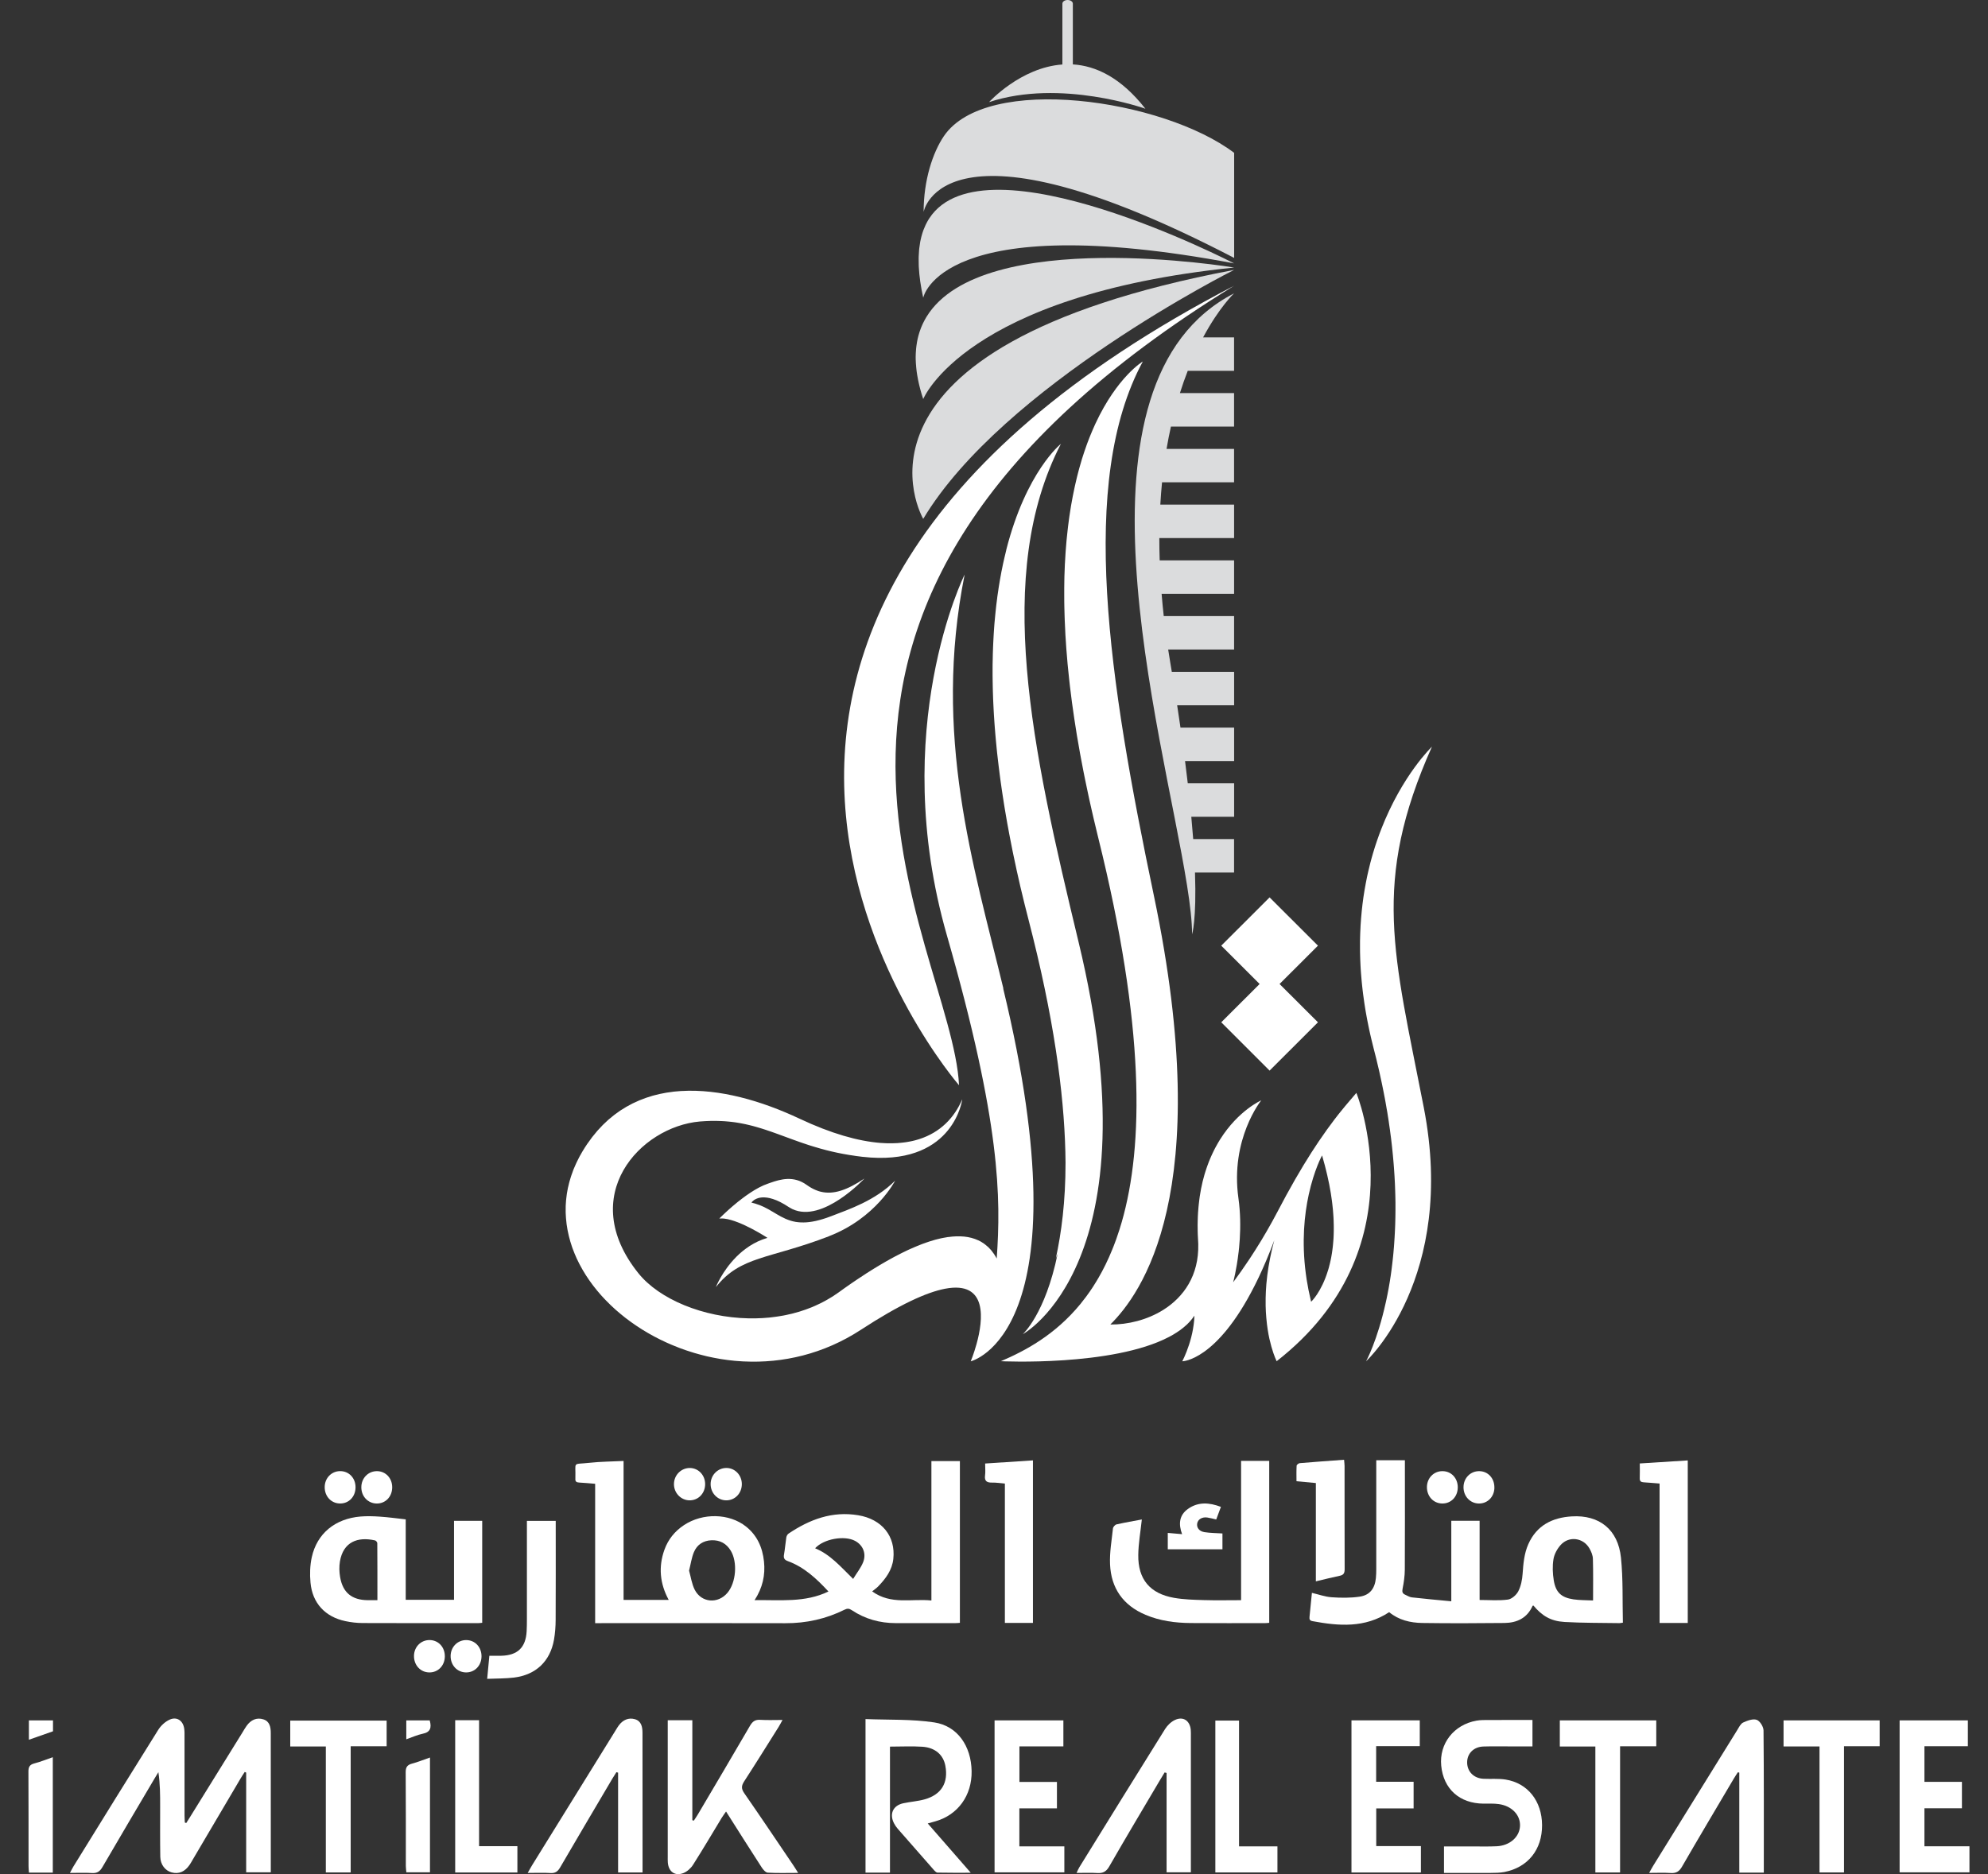 <svg width="70" height="66" viewBox="0 0 70 66" fill="none" xmlns="http://www.w3.org/2000/svg">
<rect x="0" y="0" width="70" height="66" fill="#333333" stroke="none"/>
<g clip-path="url(#clip0_75_519)">
<path d="M33.797 57.151C33.742 57.155 33.688 57.161 33.634 57.161C32.938 57.161 32.241 57.161 31.544 57.161C30.981 57.161 30.46 57.017 29.991 56.704C29.901 56.644 29.835 56.64 29.74 56.687C29.084 57.013 28.389 57.167 27.653 57.164C25.495 57.158 23.337 57.162 21.18 57.162C21.112 57.162 21.045 57.162 20.956 57.162V52.254C20.753 52.238 20.571 52.219 20.388 52.21C20.295 52.206 20.251 52.17 20.26 52.076C20.26 52.07 20.26 52.064 20.26 52.058C20.279 51.45 20.135 51.584 20.756 51.515C21.145 51.472 21.539 51.471 21.957 51.45V56.343H23.546C23.235 55.771 23.179 55.183 23.395 54.578C23.526 54.213 23.76 53.924 24.083 53.71C24.744 53.272 25.678 53.29 26.269 53.76C26.663 54.074 26.849 54.5 26.901 54.991C26.952 55.47 26.852 55.918 26.57 56.352C27.47 56.338 28.342 56.448 29.171 56.047C28.752 55.596 28.318 55.188 27.74 54.977C27.617 54.932 27.584 54.871 27.606 54.746C27.641 54.547 27.656 54.343 27.687 54.142C27.695 54.094 27.726 54.035 27.765 54.009C28.508 53.509 29.304 53.209 30.22 53.362C31.055 53.501 31.54 54.1 31.455 54.899C31.413 55.292 31.188 55.593 30.923 55.867C30.864 55.929 30.791 55.977 30.71 56.043C31.376 56.525 32.096 56.291 32.796 56.364V51.454H33.799V57.153L33.797 57.151ZM24.263 55.312C24.325 55.531 24.357 55.776 24.461 55.983C24.696 56.447 25.28 56.492 25.615 56.093C25.919 55.733 25.975 55.012 25.731 54.61C25.577 54.356 25.351 54.232 25.052 54.243C24.758 54.255 24.541 54.401 24.432 54.665C24.351 54.86 24.323 55.076 24.263 55.312H24.263ZM30.04 55.604C30.17 55.392 30.31 55.218 30.39 55.021C30.515 54.715 30.386 54.413 30.109 54.265C29.731 54.063 29.002 54.194 28.701 54.525C29.232 54.742 29.595 55.168 30.04 55.604Z" fill="white"/>
<path d="M51.102 56.392V53.557H52.099V56.346C52.445 56.346 52.774 56.375 53.093 56.332C53.23 56.314 53.394 56.169 53.461 56.039C53.556 55.855 53.599 55.632 53.613 55.423C53.639 55.064 53.667 54.71 53.815 54.378C54.11 53.717 54.66 53.443 55.347 53.402C56.315 53.344 56.974 53.866 57.076 54.854C57.154 55.61 57.125 56.376 57.144 57.145C57.084 57.153 57.054 57.161 57.026 57.161C56.379 57.15 55.731 57.158 55.086 57.12C54.6 57.091 54.294 56.9 53.995 56.543C53.984 56.546 53.967 56.546 53.964 56.553C53.772 56.986 53.41 57.152 52.967 57.156C52.005 57.166 51.043 57.17 50.082 57.156C49.659 57.15 49.25 57.053 48.914 56.775C48.06 57.338 47.143 57.265 46.213 57.091C46.11 57.072 46.102 57.017 46.11 56.935C46.138 56.66 46.165 56.385 46.194 56.095C46.43 56.15 46.657 56.234 46.889 56.25C47.218 56.273 47.556 56.277 47.88 56.228C48.237 56.174 48.411 55.938 48.447 55.574C48.457 55.47 48.46 55.365 48.46 55.261C48.461 54.06 48.46 52.859 48.46 51.658C48.46 51.585 48.46 51.512 48.46 51.424H49.468C49.468 51.49 49.468 51.555 49.468 51.621C49.468 52.84 49.472 54.059 49.465 55.278C49.464 55.504 49.43 55.732 49.386 55.954C49.365 56.062 49.385 56.118 49.475 56.159C49.553 56.194 49.631 56.245 49.713 56.254C50.166 56.306 50.621 56.346 51.101 56.392H51.102ZM56.094 56.363C56.094 55.853 56.102 55.374 56.088 54.897C56.085 54.774 56.031 54.643 55.968 54.533C55.752 54.151 55.245 54.082 54.952 54.41C54.831 54.545 54.729 54.731 54.7 54.907C54.66 55.15 54.67 55.41 54.71 55.655C54.781 56.082 54.975 56.26 55.404 56.324C55.628 56.357 55.857 56.351 56.094 56.363Z" fill="white"/>
<path d="M14.286 53.507V56.34H15.987V53.558H16.979V57.149C16.929 57.154 16.882 57.161 16.835 57.161C15.478 57.161 14.122 57.164 12.766 57.158C12.564 57.157 12.359 57.133 12.162 57.091C11.449 56.941 10.999 56.457 10.933 55.733C10.905 55.437 10.915 55.125 10.979 54.836C11.164 54.003 11.8 53.483 12.692 53.407C12.918 53.388 13.148 53.395 13.375 53.411C13.675 53.431 13.973 53.472 14.286 53.507ZM13.289 56.353C13.289 55.67 13.29 55.007 13.285 54.344C13.285 54.31 13.239 54.256 13.205 54.248C12.589 54.108 12.085 54.304 11.969 54.99C11.939 55.169 11.945 55.361 11.976 55.541C12.07 56.088 12.391 56.347 12.946 56.353C13.05 56.355 13.155 56.353 13.289 56.353Z" fill="white"/>
<path d="M40.205 53.512C40.16 53.938 40.085 54.351 40.08 54.764C40.069 55.62 40.495 56.123 41.342 56.271C41.686 56.331 42.04 56.34 42.39 56.35C42.82 56.363 43.25 56.353 43.7 56.353V51.448H44.691V57.15C44.642 57.154 44.594 57.161 44.547 57.161C43.671 57.161 42.796 57.165 41.922 57.158C41.377 57.153 40.842 57.083 40.334 56.868C39.544 56.534 39.122 55.93 39.086 55.088C39.068 54.669 39.144 54.245 39.189 53.825C39.195 53.773 39.263 53.695 39.314 53.684C39.618 53.616 39.927 53.563 40.204 53.511L40.205 53.512Z" fill="white"/>
<path d="M17.154 59.123C17.183 58.81 17.207 58.561 17.231 58.31C17.382 58.31 17.516 58.312 17.65 58.31C18.224 58.297 18.512 58.02 18.544 57.45C18.552 57.303 18.553 57.155 18.553 57.008C18.554 55.937 18.553 54.865 18.553 53.795C18.553 53.721 18.553 53.648 18.553 53.56H19.568C19.568 53.632 19.568 53.698 19.568 53.764C19.568 54.86 19.571 55.956 19.565 57.052C19.564 57.285 19.546 57.52 19.506 57.749C19.37 58.506 18.872 58.981 18.102 59.078C17.8 59.115 17.492 59.109 17.153 59.123L17.154 59.123Z" fill="white"/>
<path d="M36.371 57.154H35.383V52.246C35.222 52.232 35.077 52.209 34.932 52.212C34.751 52.215 34.658 52.162 34.685 51.959C34.703 51.834 34.688 51.703 34.688 51.54C35.254 51.503 35.803 51.468 36.371 51.43V57.155V57.154Z" fill="white"/>
<path d="M59.428 57.155H58.436V52.245C58.239 52.23 58.058 52.213 57.876 52.202C57.779 52.196 57.733 52.161 57.738 52.055C57.745 51.897 57.739 51.737 57.739 51.538C58.307 51.502 58.861 51.467 59.428 51.431V57.155H59.428Z" fill="white"/>
<path d="M46.333 55.691V52.228C46.103 52.206 45.891 52.187 45.651 52.164C45.651 51.98 45.645 51.798 45.656 51.617C45.658 51.584 45.726 51.531 45.767 51.527C46.28 51.483 46.794 51.447 47.327 51.408C47.335 51.507 47.343 51.565 47.344 51.624C47.345 52.835 47.343 54.046 47.347 55.258C47.347 55.388 47.318 55.463 47.18 55.492C46.904 55.55 46.631 55.619 46.333 55.69V55.691Z" fill="white"/>
<path d="M41.119 54.561V53.984C41.289 53.999 41.445 54.013 41.623 54.028C41.492 53.674 41.518 53.358 41.834 53.136C42.194 52.882 42.583 52.913 42.99 53.067C42.933 53.222 42.88 53.363 42.825 53.511C42.714 53.486 42.614 53.457 42.512 53.442C42.326 53.415 42.179 53.506 42.154 53.654C42.131 53.797 42.223 53.927 42.41 53.957C42.614 53.989 42.824 53.989 43.044 54.003V54.561H41.119H41.119Z" fill="white"/>
<path d="M26.121 52.267C26.12 52.59 25.877 52.841 25.569 52.837C25.262 52.834 25.018 52.576 25.022 52.258C25.026 51.943 25.278 51.692 25.587 51.697C25.885 51.702 26.122 51.954 26.121 52.267V52.267Z" fill="white"/>
<path d="M24.829 52.271C24.826 52.596 24.584 52.843 24.274 52.837C23.969 52.831 23.724 52.569 23.731 52.255C23.737 51.94 23.992 51.691 24.3 51.698C24.599 51.705 24.832 51.957 24.829 52.271Z" fill="white"/>
<path d="M12.519 52.382C12.516 52.712 12.281 52.953 11.969 52.948C11.659 52.943 11.428 52.692 11.433 52.365C11.437 52.051 11.673 51.809 11.977 51.808C12.288 51.807 12.522 52.054 12.519 52.382V52.382Z" fill="white"/>
<path d="M51.33 52.385C51.326 52.714 51.09 52.955 50.777 52.948C50.468 52.942 50.239 52.69 50.244 52.363C50.249 52.049 50.486 51.808 50.791 51.809C51.102 51.809 51.333 52.056 51.33 52.385H51.33Z" fill="white"/>
<path d="M15.663 58.333C15.66 58.661 15.422 58.904 15.11 58.897C14.801 58.891 14.572 58.639 14.577 58.311C14.582 57.998 14.819 57.758 15.122 57.757C15.434 57.757 15.666 58.005 15.663 58.333H15.663Z" fill="white"/>
<path d="M13.81 52.376C13.81 52.706 13.577 52.951 13.266 52.949C12.956 52.946 12.72 52.696 12.723 52.372C12.725 52.051 12.968 51.805 13.28 51.809C13.582 51.813 13.81 52.057 13.81 52.377V52.376Z" fill="white"/>
<path d="M16.955 58.33C16.953 58.658 16.717 58.902 16.405 58.897C16.095 58.892 15.863 58.641 15.867 58.315C15.871 58.002 16.107 57.76 16.411 57.758C16.722 57.756 16.956 58.002 16.955 58.33Z" fill="white"/>
<path d="M52.62 52.392C52.615 52.711 52.383 52.949 52.078 52.949C51.769 52.948 51.531 52.698 51.532 52.374C51.533 52.052 51.776 51.806 52.087 51.809C52.397 51.812 52.625 52.062 52.619 52.392H52.62Z" fill="white"/>
<path d="M6.558 64.201C6.606 64.126 6.653 64.052 6.7 63.976C7.317 62.981 7.933 61.986 8.55 60.99C8.595 60.917 8.637 60.841 8.688 60.772C8.834 60.572 9.034 60.474 9.274 60.55C9.5 60.621 9.534 60.829 9.534 61.035C9.535 62.026 9.535 63.017 9.535 64.007C9.535 64.643 9.535 65.279 9.535 65.937H8.668V62.425C8.651 62.417 8.635 62.41 8.618 62.402C8.571 62.474 8.522 62.545 8.478 62.62C7.914 63.576 7.351 64.533 6.787 65.489C6.753 65.549 6.719 65.609 6.681 65.666C6.513 65.917 6.295 66.009 6.041 65.939C5.818 65.878 5.649 65.666 5.644 65.392C5.634 64.798 5.639 64.204 5.639 63.609C5.639 63.216 5.639 62.824 5.577 62.41C5.532 62.484 5.486 62.559 5.441 62.634C4.829 63.672 4.213 64.708 3.608 65.75C3.519 65.904 3.423 65.973 3.243 65.962C2.996 65.946 2.747 65.958 2.463 65.958C2.517 65.859 2.548 65.791 2.587 65.728C3.578 64.125 4.568 62.52 5.569 60.923C5.662 60.773 5.816 60.63 5.976 60.559C6.235 60.443 6.453 60.603 6.488 60.889C6.5 60.982 6.497 61.078 6.497 61.172C6.498 62.093 6.497 63.015 6.498 63.937C6.498 64.018 6.505 64.101 6.508 64.183C6.525 64.189 6.541 64.195 6.557 64.201H6.558Z" fill="white"/>
<path d="M31.337 65.947H30.476V60.54C31.29 60.573 32.105 60.538 32.897 60.658C33.717 60.782 34.197 61.494 34.212 62.372C34.227 63.225 33.732 63.914 32.941 64.139C32.861 64.162 32.78 64.184 32.667 64.216C33.171 64.792 33.655 65.348 34.182 65.952C33.755 65.952 33.382 65.955 33.01 65.947C32.964 65.946 32.911 65.886 32.873 65.843C32.451 65.365 32.03 64.885 31.612 64.405C31.561 64.347 31.516 64.282 31.481 64.214C31.308 63.883 31.442 63.584 31.805 63.505C32.056 63.451 32.319 63.435 32.565 63.365C33.152 63.198 33.399 62.778 33.287 62.183C33.215 61.799 32.928 61.544 32.477 61.514C32.109 61.49 31.738 61.51 31.337 61.51V65.948L31.337 65.947Z" fill="white"/>
<path d="M23.512 60.58H24.378V64.103C24.396 64.108 24.413 64.112 24.431 64.116C24.48 64.041 24.531 63.968 24.577 63.891C25.189 62.853 25.804 61.817 26.409 60.775C26.498 60.621 26.594 60.555 26.773 60.567C27.02 60.582 27.269 60.571 27.554 60.571C27.496 60.673 27.46 60.747 27.416 60.817C27.013 61.458 26.613 62.102 26.201 62.737C26.104 62.888 26.098 62.993 26.204 63.147C26.788 63.989 27.359 64.84 27.933 65.688C27.985 65.763 28.031 65.843 28.104 65.957C27.717 65.957 27.375 65.969 27.034 65.949C26.958 65.944 26.87 65.841 26.819 65.762C26.403 65.12 25.995 64.473 25.565 63.795C25.503 63.885 25.456 63.949 25.413 64.017C25.078 64.569 24.751 65.125 24.404 65.67C24.327 65.792 24.198 65.909 24.067 65.962C23.767 66.082 23.54 65.915 23.515 65.59C23.51 65.522 23.512 65.452 23.512 65.384C23.512 63.885 23.512 62.387 23.512 60.889V60.581V60.58Z" fill="white"/>
<path d="M53.96 60.571V61.503C53.727 61.503 53.498 61.503 53.269 61.503C52.924 61.503 52.579 61.495 52.235 61.506C51.889 61.516 51.655 61.756 51.66 62.074C51.665 62.396 51.898 62.628 52.24 62.643C52.498 62.655 52.761 62.63 53.014 62.67C53.794 62.794 54.293 63.429 54.298 64.272C54.304 65.135 53.801 65.766 52.969 65.926C52.809 65.957 52.643 65.956 52.48 65.958C51.939 65.961 51.399 65.959 50.845 65.959V65.025C51.18 65.025 51.513 65.025 51.845 65.025C52.13 65.025 52.415 65.033 52.699 65.019C53.158 64.998 53.5 64.697 53.521 64.314C53.543 63.927 53.241 63.601 52.777 63.534C52.599 63.508 52.416 63.52 52.234 63.518C51.393 63.511 50.826 63.002 50.747 62.181C50.672 61.405 51.191 60.737 51.988 60.596C52.131 60.57 52.28 60.573 52.426 60.573C52.933 60.57 53.439 60.571 53.96 60.571V60.571Z" fill="white"/>
<path d="M21.704 62.411C21.656 62.489 21.605 62.565 21.558 62.644C20.946 63.682 20.332 64.719 19.726 65.76C19.644 65.902 19.557 65.974 19.383 65.962C19.129 65.946 18.873 65.958 18.581 65.958C18.649 65.839 18.692 65.758 18.741 65.679C19.719 64.098 20.698 62.518 21.677 60.937C21.713 60.878 21.748 60.818 21.789 60.763C21.931 60.573 22.126 60.48 22.354 60.544C22.584 60.609 22.622 60.817 22.623 61.024C22.625 62.358 22.624 63.694 22.625 65.028C22.625 65.328 22.625 65.627 22.625 65.942H21.764V62.427C21.744 62.422 21.724 62.416 21.704 62.41V62.411Z" fill="white"/>
<path d="M62.107 65.948H61.243V62.425C61.226 62.421 61.209 62.418 61.192 62.414C61.143 62.49 61.092 62.565 61.046 62.642C60.438 63.672 59.825 64.7 59.227 65.735C59.126 65.912 59.016 65.975 58.821 65.961C58.583 65.945 58.344 65.957 58.069 65.957C58.13 65.849 58.168 65.775 58.212 65.704C59.199 64.109 60.186 62.514 61.175 60.92C61.233 60.826 61.29 60.703 61.379 60.662C61.526 60.594 61.72 60.521 61.854 60.566C61.968 60.605 62.095 60.808 62.096 60.94C62.112 62.599 62.106 64.26 62.106 65.947L62.107 65.948Z" fill="white"/>
<path d="M41.008 62.419C40.943 62.526 40.877 62.634 40.813 62.742C40.227 63.735 39.635 64.725 39.061 65.725C38.955 65.911 38.837 65.976 38.633 65.962C38.402 65.946 38.169 65.958 37.907 65.958C37.947 65.874 37.971 65.812 38.005 65.758C39.011 64.132 40.014 62.506 41.027 60.886C41.109 60.756 41.24 60.631 41.379 60.568C41.663 60.44 41.892 60.595 41.927 60.907C41.935 60.984 41.932 61.062 41.932 61.139C41.932 62.646 41.932 64.153 41.932 65.66V65.937H41.077V62.437C41.054 62.431 41.031 62.425 41.008 62.419Z" fill="white"/>
<path d="M37.443 60.586V61.502H35.895V62.754H37.216V63.684H35.893V65.023H37.477V65.938H35.02V60.586H37.444H37.443Z" fill="white"/>
<path d="M47.587 60.585H49.992V61.493H48.456V62.748H49.775V63.686H48.459V65.013H50.032V65.943H47.587V60.586V60.585Z" fill="white"/>
<path d="M69.347 65.02V65.937H66.888V60.586H69.291V61.496H67.762V62.751H69.082V63.681H67.762V65.02H69.347Z" fill="white"/>
<path d="M13.614 60.594V61.497H12.348V65.941H11.473V61.505H10.22V60.594H13.614H13.614Z" fill="white"/>
<path d="M57.045 61.498V65.942H56.175V61.506H54.923V60.586H58.319V61.498H57.045Z" fill="white"/>
<path d="M64.93 61.495V65.941H64.067V61.504H62.801V60.586H66.185V61.496H64.93L64.93 61.495Z" fill="white"/>
<path d="M16.028 60.58H16.869V65.016H18.218V65.943H16.028V60.58Z" fill="white"/>
<path d="M43.628 65.023H44.98V65.941H42.794V60.593H43.628V65.023Z" fill="white"/>
<path d="M1.859 65.948H1.019C1.014 65.872 1.005 65.798 1.005 65.725C1.003 64.615 1.008 63.505 1.001 62.395C0.999 62.232 1.04 62.147 1.205 62.103C1.42 62.047 1.627 61.963 1.859 61.883V65.948Z" fill="white"/>
<path d="M15.14 61.894V65.937H14.308C14.302 65.863 14.29 65.789 14.29 65.715C14.289 64.614 14.294 63.514 14.285 62.413C14.283 62.233 14.342 62.153 14.511 62.108C14.715 62.054 14.912 61.973 15.14 61.894Z" fill="white"/>
<path d="M1.866 60.587V60.97C1.596 61.065 1.318 61.162 1.017 61.268V60.586H1.866V60.587Z" fill="white"/>
<path d="M15.131 60.587C15.204 60.849 15.152 61.003 14.882 61.057C14.692 61.096 14.512 61.181 14.306 61.252V60.587H15.131Z" fill="white"/>
<path d="M43.456 29.549H42.014C41.995 29.304 41.973 29.043 41.947 28.763H43.455V27.586H41.823C41.794 27.335 41.763 27.074 41.727 26.801H43.455V25.623H41.566C41.529 25.369 41.49 25.108 41.449 24.837H43.455V23.66H41.261C41.243 23.552 41.226 23.445 41.207 23.335C41.181 23.18 41.156 23.026 41.133 22.875H43.454V21.697H40.977C40.948 21.43 40.922 21.169 40.902 20.912H43.454V19.734H40.834C40.825 19.466 40.821 19.204 40.821 18.949H43.454V17.771H40.856C40.872 17.501 40.892 17.239 40.917 16.985H43.453V15.808H41.076C41.122 15.535 41.174 15.273 41.23 15.022H43.453V13.844H41.546C41.634 13.565 41.727 13.303 41.822 13.059H43.453V11.881H42.363C42.938 10.81 43.453 10.331 43.453 10.331C42.697 10.72 42.09 11.247 41.607 11.881H41.603V11.886C37.692 17.035 41.967 29.285 41.975 32.904C41.975 32.904 42.135 32.407 42.077 30.727H43.453V29.549L43.456 29.549Z" fill="#DBDCDD"/>
<path d="M43.455 9.505C28.965 12.246 32.508 18.273 32.508 18.273C35.318 13.582 43.455 9.505 43.455 9.505Z" fill="#DBDCDD"/>
<path d="M32.244 12.674C32.245 12.712 32.247 12.75 32.249 12.788C32.252 12.845 32.257 12.902 32.263 12.96C32.267 13.001 32.272 13.042 32.277 13.084C32.282 13.124 32.288 13.164 32.295 13.204C32.304 13.262 32.315 13.321 32.327 13.38C32.37 13.594 32.429 13.818 32.508 14.053C32.508 14.053 33.978 10.393 43.456 9.422C43.456 9.422 34.602 7.947 32.629 11.149C32.621 11.163 32.613 11.176 32.605 11.189C32.57 11.248 32.538 11.308 32.508 11.37C32.501 11.385 32.493 11.4 32.486 11.415C32.47 11.449 32.455 11.485 32.44 11.521C32.432 11.539 32.426 11.558 32.419 11.576C32.396 11.634 32.376 11.695 32.358 11.756C32.351 11.779 32.344 11.802 32.338 11.825C32.329 11.861 32.319 11.897 32.311 11.934C32.302 11.975 32.294 12.016 32.287 12.058C32.279 12.102 32.273 12.146 32.267 12.192C32.263 12.221 32.26 12.251 32.257 12.281C32.252 12.332 32.248 12.384 32.246 12.437C32.244 12.478 32.242 12.518 32.242 12.559C32.242 12.597 32.242 12.635 32.243 12.674L32.244 12.674Z" fill="#DBDCDD"/>
<path d="M32.436 8.363C32.426 8.402 32.417 8.441 32.409 8.481C32.406 8.498 32.403 8.517 32.399 8.535C32.387 8.602 32.377 8.67 32.369 8.741C32.367 8.762 32.365 8.784 32.362 8.806C32.356 8.876 32.351 8.949 32.349 9.024C32.348 9.047 32.348 9.069 32.347 9.092C32.346 9.173 32.347 9.257 32.35 9.343C32.351 9.361 32.351 9.379 32.352 9.398C32.369 9.726 32.419 10.086 32.508 10.486C32.508 10.486 33.094 7.325 43.456 9.276C43.456 9.276 34.664 4.722 32.723 7.687C32.717 7.697 32.711 7.707 32.704 7.716C32.672 7.767 32.642 7.82 32.615 7.875C32.608 7.889 32.6 7.904 32.593 7.919C32.569 7.971 32.545 8.025 32.524 8.081C32.517 8.098 32.511 8.114 32.505 8.131C32.484 8.189 32.466 8.25 32.449 8.312C32.445 8.329 32.44 8.345 32.436 8.362V8.363Z" fill="#DBDCDD"/>
<path d="M43.456 9.083V5.383C40.962 3.492 34.734 2.578 33.233 4.797C32.843 5.374 32.522 6.344 32.522 7.463C32.522 7.463 33.167 3.731 43.456 9.083V9.083Z" fill="#DBDCDD"/>
<path d="M43.456 10.062C19.921 22.285 33.769 38.219 33.769 38.219C33.53 33.163 24.825 21.5 43.456 10.062Z" fill="white"/>
<path d="M40.33 3.828C39.466 2.724 38.579 2.317 37.776 2.268V0.128C37.776 0.057 37.693 0 37.592 0C37.49 0 37.408 0.057 37.408 0.128V2.271C35.933 2.376 34.826 3.596 34.826 3.596C37.344 2.761 40.33 3.829 40.33 3.829L40.33 3.828Z" fill="#DBDCDD"/>
<path d="M35.33 34.81C34.274 30.445 32.836 25.906 33.966 20.234C33.966 20.234 31.254 25.666 33.342 32.942C35.244 39.572 35.244 42.194 35.096 44.321C35.07 44.272 35.042 44.227 35.014 44.184C35.006 44.172 34.999 44.161 34.991 44.15C34.968 44.117 34.944 44.085 34.92 44.054C34.913 44.045 34.905 44.035 34.898 44.026C34.867 43.99 34.835 43.955 34.801 43.923C34.793 43.916 34.786 43.91 34.778 43.903C34.751 43.879 34.724 43.855 34.696 43.834C34.684 43.824 34.672 43.815 34.659 43.805C34.632 43.786 34.604 43.768 34.577 43.751C34.566 43.744 34.555 43.736 34.545 43.73C34.512 43.712 34.48 43.694 34.445 43.679C34.445 43.679 34.445 43.68 34.445 43.68C34.142 43.538 33.782 43.509 33.387 43.565C33.386 43.565 33.384 43.564 33.383 43.563C33.369 43.565 33.355 43.569 33.342 43.571C33.3 43.577 33.258 43.585 33.216 43.593C33.19 43.598 33.164 43.603 33.138 43.608C33.087 43.62 33.034 43.633 32.982 43.646C32.965 43.651 32.948 43.654 32.931 43.659C32.862 43.678 32.792 43.699 32.722 43.722C32.698 43.729 32.673 43.738 32.649 43.747C32.6 43.764 32.553 43.78 32.504 43.798C32.475 43.809 32.447 43.82 32.418 43.831C32.372 43.848 32.325 43.867 32.279 43.887C32.25 43.898 32.222 43.91 32.194 43.923C32.143 43.944 32.092 43.968 32.04 43.99C32.017 44.001 31.993 44.012 31.969 44.022C31.894 44.057 31.819 44.093 31.744 44.131C31.734 44.136 31.725 44.141 31.715 44.146C31.648 44.179 31.581 44.214 31.513 44.25C31.488 44.263 31.464 44.277 31.439 44.29C31.386 44.319 31.333 44.348 31.28 44.378C31.253 44.393 31.226 44.408 31.2 44.423C31.147 44.453 31.093 44.485 31.04 44.516C31.016 44.53 30.992 44.544 30.967 44.559C30.903 44.597 30.838 44.636 30.774 44.676C30.762 44.684 30.75 44.691 30.737 44.699C30.659 44.747 30.581 44.797 30.503 44.846C30.488 44.856 30.473 44.866 30.459 44.876C30.397 44.916 30.335 44.956 30.274 44.997C30.25 45.012 30.227 45.028 30.204 45.043C30.15 45.079 30.097 45.116 30.043 45.152C30.019 45.169 29.995 45.185 29.971 45.201C29.916 45.24 29.861 45.278 29.806 45.316C29.786 45.33 29.766 45.344 29.746 45.358C29.673 45.411 29.599 45.463 29.526 45.516C29.459 45.564 29.391 45.609 29.323 45.654C29.301 45.668 29.279 45.681 29.256 45.694C29.209 45.723 29.162 45.752 29.113 45.779C29.086 45.795 29.059 45.809 29.032 45.824C28.988 45.848 28.943 45.871 28.897 45.894C28.868 45.908 28.839 45.922 28.81 45.935C28.765 45.957 28.721 45.977 28.675 45.997C28.646 46.01 28.616 46.022 28.587 46.035C28.54 46.054 28.493 46.072 28.445 46.089C28.417 46.1 28.389 46.111 28.36 46.121C28.307 46.14 28.253 46.157 28.2 46.174C28.177 46.181 28.154 46.19 28.131 46.196C28.054 46.219 27.978 46.24 27.9 46.26C27.884 46.264 27.868 46.267 27.852 46.271C27.791 46.286 27.728 46.301 27.665 46.313C27.636 46.319 27.606 46.324 27.577 46.33C27.527 46.339 27.478 46.348 27.428 46.355C27.395 46.361 27.362 46.365 27.329 46.37C27.283 46.377 27.236 46.383 27.19 46.388C27.156 46.393 27.121 46.396 27.087 46.4C27.04 46.404 26.994 46.408 26.948 46.411C26.914 46.414 26.879 46.417 26.845 46.419C26.798 46.422 26.751 46.423 26.704 46.424C26.671 46.426 26.638 46.427 26.605 46.428C26.553 46.429 26.501 46.428 26.45 46.428C26.422 46.428 26.393 46.428 26.365 46.428C24.759 46.397 23.217 45.756 22.481 44.842C20.286 42.113 22.542 39.678 24.644 39.495C24.705 39.49 24.764 39.486 24.823 39.483C24.861 39.481 24.897 39.48 24.934 39.478C24.963 39.477 24.993 39.476 25.021 39.475C25.058 39.475 25.093 39.474 25.129 39.474C25.157 39.474 25.186 39.474 25.213 39.474C25.249 39.474 25.284 39.476 25.318 39.477C25.345 39.477 25.372 39.478 25.398 39.48C25.433 39.481 25.467 39.483 25.501 39.485C25.526 39.487 25.552 39.489 25.578 39.491C25.611 39.494 25.645 39.497 25.678 39.5C25.703 39.502 25.728 39.505 25.752 39.508C25.785 39.512 25.817 39.516 25.851 39.52C25.874 39.523 25.898 39.527 25.921 39.53C25.954 39.535 25.986 39.54 26.018 39.546C26.041 39.55 26.063 39.554 26.085 39.558C26.117 39.564 26.149 39.57 26.182 39.577C26.204 39.581 26.225 39.586 26.246 39.59C26.278 39.597 26.311 39.605 26.342 39.612C26.363 39.617 26.383 39.622 26.404 39.627C26.436 39.635 26.468 39.643 26.5 39.651C26.519 39.657 26.539 39.662 26.559 39.667C26.591 39.676 26.623 39.685 26.655 39.694C26.674 39.7 26.693 39.705 26.712 39.711C26.744 39.72 26.777 39.73 26.809 39.74C26.827 39.745 26.845 39.751 26.863 39.757C26.896 39.767 26.929 39.778 26.963 39.789C26.98 39.794 26.996 39.8 27.012 39.806C27.047 39.818 27.082 39.829 27.116 39.841C27.131 39.846 27.146 39.851 27.16 39.856C27.198 39.869 27.235 39.882 27.272 39.896C27.283 39.9 27.294 39.904 27.306 39.908C27.348 39.922 27.389 39.938 27.431 39.953C27.434 39.954 27.437 39.956 27.441 39.957C27.567 40.003 27.694 40.05 27.823 40.097C27.833 40.1 27.843 40.104 27.853 40.108C27.89 40.122 27.927 40.135 27.965 40.149C27.984 40.156 28.003 40.163 28.022 40.169C28.054 40.181 28.086 40.193 28.119 40.204C28.142 40.212 28.166 40.22 28.19 40.229C28.22 40.24 28.25 40.25 28.281 40.26C28.307 40.269 28.333 40.278 28.359 40.286C28.389 40.296 28.419 40.306 28.448 40.316C28.476 40.325 28.504 40.334 28.532 40.343C28.562 40.352 28.592 40.362 28.622 40.371C28.651 40.38 28.68 40.388 28.71 40.397C28.74 40.406 28.771 40.415 28.802 40.424C28.832 40.433 28.862 40.442 28.894 40.451C28.924 40.46 28.956 40.468 28.988 40.476C29.019 40.484 29.051 40.493 29.083 40.502C29.114 40.51 29.147 40.517 29.179 40.526C29.212 40.534 29.245 40.542 29.279 40.55C29.312 40.558 29.347 40.565 29.38 40.573C29.414 40.581 29.447 40.588 29.481 40.595C29.517 40.603 29.553 40.609 29.589 40.617C29.623 40.624 29.657 40.631 29.692 40.637C29.729 40.644 29.768 40.651 29.806 40.657C29.841 40.663 29.876 40.67 29.911 40.675C29.953 40.682 29.996 40.688 30.038 40.694C30.072 40.7 30.105 40.705 30.14 40.71C30.191 40.717 30.245 40.723 30.298 40.73C30.325 40.733 30.35 40.737 30.377 40.74C30.391 40.742 30.404 40.742 30.418 40.743C30.499 40.752 30.58 40.76 30.658 40.765C33.602 40.959 33.883 38.711 33.883 38.711C33.6 39.373 33.104 39.878 32.371 40.115C32.344 40.123 32.318 40.131 32.291 40.139C32.265 40.147 32.239 40.154 32.212 40.161C32.185 40.168 32.157 40.175 32.129 40.181C32.102 40.187 32.075 40.193 32.048 40.198C32.018 40.204 31.989 40.209 31.959 40.214C31.932 40.219 31.905 40.223 31.877 40.227C31.846 40.231 31.814 40.236 31.782 40.239C31.755 40.242 31.728 40.244 31.7 40.247C31.666 40.25 31.632 40.253 31.597 40.256C31.571 40.257 31.543 40.258 31.516 40.259C31.48 40.261 31.443 40.262 31.406 40.263C31.38 40.263 31.353 40.263 31.327 40.263C31.288 40.263 31.248 40.263 31.207 40.261C31.183 40.26 31.158 40.259 31.134 40.257C31.09 40.255 31.047 40.253 31.003 40.25C30.216 40.188 29.272 39.923 28.157 39.398C26.803 38.761 25.335 38.341 23.99 38.422C23.988 38.422 23.988 38.422 23.987 38.422C23.984 38.422 23.981 38.422 23.978 38.422C23.912 38.426 23.845 38.433 23.779 38.439C23.761 38.441 23.742 38.442 23.724 38.444C23.657 38.452 23.592 38.462 23.526 38.472C23.508 38.475 23.49 38.476 23.472 38.479C23.407 38.49 23.341 38.504 23.276 38.517C23.259 38.521 23.241 38.524 23.224 38.527C23.159 38.541 23.095 38.558 23.031 38.575C23.015 38.58 22.997 38.584 22.981 38.588C22.917 38.607 22.854 38.627 22.791 38.648C22.775 38.653 22.758 38.658 22.742 38.664C22.679 38.686 22.618 38.71 22.556 38.735C22.54 38.741 22.523 38.747 22.507 38.754C22.447 38.779 22.387 38.807 22.327 38.836C22.311 38.843 22.295 38.85 22.278 38.858C22.219 38.887 22.161 38.919 22.103 38.952C22.087 38.961 22.071 38.969 22.055 38.978C21.998 39.011 21.941 39.047 21.884 39.084C21.869 39.094 21.853 39.103 21.837 39.113C21.782 39.151 21.727 39.191 21.672 39.232C21.657 39.243 21.641 39.254 21.626 39.266C21.572 39.307 21.519 39.352 21.467 39.396C21.452 39.409 21.436 39.421 21.421 39.434C21.369 39.48 21.318 39.529 21.267 39.579C21.253 39.593 21.238 39.606 21.224 39.62C21.173 39.671 21.123 39.725 21.073 39.781C21.061 39.795 21.047 39.809 21.034 39.823C20.983 39.882 20.932 39.944 20.883 40.007C20.873 40.02 20.862 40.032 20.852 40.044C20.797 40.116 20.743 40.191 20.69 40.268C20.687 40.273 20.683 40.279 20.678 40.284C20.622 40.367 20.567 40.453 20.513 40.543C20.512 40.545 20.511 40.546 20.51 40.548C20.473 40.609 20.438 40.672 20.404 40.734C20.394 40.755 20.383 40.775 20.373 40.795C20.349 40.841 20.326 40.887 20.304 40.934C20.294 40.954 20.285 40.974 20.276 40.995C20.248 41.055 20.221 41.117 20.197 41.177C20.195 41.181 20.194 41.185 20.192 41.189C20.167 41.253 20.145 41.316 20.123 41.38C20.116 41.4 20.11 41.42 20.103 41.44C20.088 41.486 20.074 41.533 20.061 41.58C20.055 41.6 20.049 41.62 20.044 41.64C20.028 41.701 20.013 41.762 20 41.823C19.999 41.826 19.998 41.83 19.997 41.834C19.983 41.898 19.972 41.962 19.962 42.026C19.959 42.045 19.956 42.065 19.954 42.084C19.947 42.132 19.941 42.178 19.937 42.225C19.935 42.245 19.933 42.265 19.931 42.284C19.925 42.345 19.921 42.406 19.919 42.466C19.919 42.47 19.919 42.473 19.919 42.476C19.917 42.54 19.917 42.604 19.918 42.668C19.918 42.686 19.919 42.704 19.919 42.723C19.921 42.77 19.923 42.818 19.927 42.865C19.928 42.884 19.929 42.902 19.931 42.921C19.936 42.981 19.942 43.042 19.95 43.102C19.95 43.105 19.95 43.108 19.951 43.111C19.959 43.174 19.97 43.237 19.981 43.299C19.984 43.316 19.988 43.334 19.991 43.351C20 43.398 20.011 43.446 20.022 43.493C20.026 43.511 20.03 43.528 20.034 43.545C20.049 43.605 20.065 43.664 20.082 43.723C20.082 43.725 20.083 43.727 20.084 43.73C20.102 43.792 20.122 43.853 20.143 43.914C20.149 43.93 20.155 43.946 20.16 43.962C20.178 44.009 20.195 44.055 20.214 44.101C20.22 44.118 20.227 44.134 20.233 44.15C20.257 44.208 20.282 44.266 20.308 44.323C20.309 44.325 20.31 44.327 20.311 44.329C20.338 44.389 20.368 44.448 20.398 44.507C20.406 44.522 20.414 44.536 20.422 44.551C20.446 44.596 20.471 44.642 20.496 44.686C20.505 44.702 20.513 44.717 20.522 44.732C20.554 44.787 20.587 44.842 20.622 44.896C20.623 44.898 20.624 44.901 20.625 44.902C20.662 44.959 20.7 45.016 20.739 45.072C20.748 45.086 20.758 45.099 20.767 45.112C20.798 45.155 20.829 45.198 20.861 45.241C20.872 45.255 20.883 45.27 20.893 45.284C20.933 45.335 20.973 45.386 21.015 45.437C21.017 45.44 21.019 45.442 21.02 45.444C21.065 45.498 21.11 45.55 21.156 45.603C21.167 45.615 21.179 45.628 21.19 45.641C21.226 45.681 21.264 45.72 21.301 45.76C21.314 45.773 21.327 45.787 21.34 45.8C21.385 45.847 21.431 45.893 21.478 45.938C21.482 45.942 21.485 45.945 21.488 45.949C21.539 45.997 21.591 46.046 21.644 46.094C21.657 46.105 21.671 46.117 21.684 46.13C21.725 46.166 21.766 46.202 21.808 46.236C21.823 46.249 21.838 46.262 21.854 46.275C21.904 46.316 21.954 46.357 22.005 46.397C22.01 46.401 22.016 46.406 22.021 46.41C22.078 46.454 22.136 46.497 22.194 46.539C22.209 46.551 22.225 46.562 22.241 46.573C22.285 46.605 22.33 46.636 22.375 46.666C22.393 46.679 22.411 46.691 22.429 46.703C22.481 46.738 22.534 46.772 22.587 46.805C22.596 46.811 22.604 46.817 22.613 46.822C22.674 46.86 22.736 46.897 22.799 46.934C22.817 46.945 22.836 46.955 22.855 46.966C22.901 46.992 22.947 47.018 22.995 47.044C23.016 47.055 23.037 47.067 23.058 47.078C23.111 47.106 23.165 47.134 23.219 47.161C23.231 47.167 23.243 47.173 23.256 47.179C23.32 47.211 23.386 47.242 23.453 47.273C23.474 47.282 23.495 47.291 23.516 47.301C23.564 47.322 23.612 47.343 23.661 47.364C23.684 47.374 23.708 47.384 23.732 47.393C23.786 47.416 23.84 47.437 23.895 47.458C23.91 47.464 23.925 47.47 23.941 47.476C24.009 47.501 24.078 47.526 24.147 47.55C24.17 47.558 24.193 47.565 24.217 47.573C24.266 47.589 24.315 47.605 24.364 47.62C24.39 47.629 24.417 47.636 24.443 47.645C24.497 47.66 24.552 47.676 24.607 47.691C24.625 47.696 24.643 47.702 24.662 47.706C24.732 47.725 24.803 47.742 24.874 47.76C24.899 47.766 24.924 47.771 24.95 47.777C25 47.788 25.05 47.798 25.101 47.809C25.128 47.814 25.156 47.82 25.184 47.825C25.239 47.836 25.294 47.845 25.349 47.855C25.369 47.858 25.39 47.862 25.41 47.865C25.483 47.876 25.555 47.887 25.628 47.896C25.654 47.899 25.681 47.902 25.707 47.905C25.758 47.911 25.81 47.916 25.861 47.922C25.89 47.925 25.918 47.927 25.947 47.929C26.003 47.934 26.06 47.938 26.117 47.941C26.138 47.942 26.159 47.944 26.179 47.945C26.182 47.945 26.184 47.945 26.186 47.945C26.187 47.945 26.188 47.945 26.189 47.945C27.562 48.013 28.999 47.688 30.314 46.83C31.688 45.933 32.634 45.508 33.276 45.385C34.794 45.094 34.619 46.489 34.385 47.333C34.288 47.684 34.181 47.94 34.181 47.94C34.181 47.94 38.269 46.989 35.324 34.813L35.33 34.81Z" fill="white"/>
<path d="M35.433 19.368C35.433 19.368 35.433 19.366 35.433 19.366C35.423 19.407 35.413 19.45 35.403 19.492C35.394 19.528 35.385 19.562 35.377 19.599C35.364 19.65 35.353 19.703 35.341 19.756C35.334 19.79 35.326 19.823 35.318 19.858C35.305 19.92 35.292 19.983 35.28 20.047C35.274 20.074 35.269 20.1 35.263 20.127C35.245 20.218 35.228 20.311 35.212 20.407C35.211 20.413 35.209 20.422 35.208 20.429C35.193 20.517 35.178 20.605 35.164 20.696C35.16 20.724 35.156 20.753 35.152 20.781C35.141 20.852 35.13 20.922 35.12 20.996C35.116 21.031 35.111 21.067 35.107 21.103C35.098 21.17 35.089 21.237 35.081 21.306C35.077 21.345 35.072 21.385 35.068 21.425C35.061 21.492 35.053 21.558 35.047 21.626C35.042 21.668 35.039 21.711 35.035 21.753C35.029 21.821 35.022 21.889 35.016 21.957C35.013 22.001 35.01 22.046 35.006 22.09C35.001 22.159 34.996 22.229 34.992 22.299C34.989 22.344 34.986 22.39 34.984 22.436C34.98 22.508 34.976 22.58 34.973 22.652C34.97 22.699 34.969 22.747 34.967 22.794C34.964 22.867 34.961 22.941 34.959 23.016C34.958 23.064 34.957 23.114 34.956 23.163C34.954 23.238 34.953 23.314 34.951 23.391C34.951 23.441 34.951 23.491 34.95 23.542C34.95 23.62 34.95 23.698 34.95 23.777C34.95 23.829 34.951 23.88 34.952 23.932C34.953 24.013 34.954 24.094 34.956 24.176C34.957 24.228 34.959 24.281 34.96 24.334C34.963 24.417 34.965 24.501 34.968 24.586C34.97 24.639 34.973 24.693 34.975 24.746C34.979 24.833 34.983 24.92 34.988 25.008C34.991 25.062 34.994 25.116 34.997 25.171C35.003 25.261 35.009 25.351 35.015 25.442C35.019 25.497 35.023 25.553 35.027 25.608C35.034 25.701 35.042 25.794 35.05 25.889C35.055 25.944 35.059 26 35.065 26.056C35.074 26.152 35.083 26.25 35.093 26.348C35.099 26.404 35.104 26.46 35.11 26.516C35.121 26.616 35.133 26.718 35.145 26.82C35.151 26.876 35.157 26.932 35.165 26.988C35.178 27.093 35.191 27.199 35.205 27.305C35.212 27.361 35.219 27.416 35.227 27.473C35.242 27.582 35.258 27.693 35.274 27.804C35.283 27.86 35.29 27.915 35.299 27.97C35.316 28.085 35.335 28.202 35.353 28.319C35.362 28.372 35.37 28.425 35.379 28.479C35.399 28.6 35.42 28.724 35.442 28.848C35.451 28.899 35.46 28.95 35.469 29.002C35.492 29.132 35.517 29.263 35.542 29.396C35.551 29.443 35.559 29.489 35.569 29.536C35.596 29.678 35.625 29.822 35.654 29.967C35.662 30.006 35.669 30.045 35.678 30.084C35.711 30.243 35.745 30.404 35.781 30.567C35.786 30.593 35.791 30.618 35.797 30.644C35.838 30.832 35.882 31.022 35.926 31.214C35.926 31.215 35.926 31.217 35.927 31.218C36.019 31.611 36.118 32.013 36.225 32.425C36.274 32.615 36.322 32.802 36.367 32.987C37.201 36.342 37.504 38.943 37.519 40.941C37.519 42.322 37.374 43.417 37.175 44.324C37.197 44.27 37.218 44.214 37.24 44.157C36.804 46.279 36.013 46.986 36.013 46.986C36.013 46.986 40.7 44.469 37.98 33.184C36.327 26.322 34.985 20.233 37.355 15.632C37.355 15.632 36.134 16.602 35.431 19.366L35.433 19.368Z" fill="white"/>
<path d="M29.186 43.536C30.849 42.895 31.518 41.58 31.518 41.58C30.811 42.284 29.9 42.585 29.285 42.823C29.237 42.842 29.189 42.859 29.143 42.875C29.131 42.88 29.119 42.884 29.107 42.888C29.074 42.899 29.041 42.91 29.009 42.92C28.995 42.925 28.981 42.929 28.967 42.933C28.937 42.942 28.909 42.95 28.881 42.958C28.867 42.962 28.853 42.966 28.84 42.969C28.811 42.977 28.783 42.983 28.756 42.99C28.744 42.993 28.732 42.995 28.721 42.998C28.688 43.005 28.656 43.012 28.625 43.017C28.619 43.018 28.614 43.019 28.609 43.02C28.572 43.026 28.537 43.031 28.502 43.036C28.493 43.037 28.484 43.038 28.475 43.039C28.451 43.042 28.426 43.044 28.402 43.046C28.39 43.047 28.378 43.047 28.366 43.048C28.346 43.049 28.326 43.05 28.307 43.05C28.295 43.05 28.282 43.05 28.27 43.05C28.252 43.05 28.234 43.05 28.216 43.049C28.204 43.049 28.192 43.049 28.18 43.048C28.162 43.047 28.144 43.046 28.126 43.044C28.116 43.043 28.105 43.042 28.095 43.041C28.069 43.038 28.043 43.035 28.017 43.031C28.008 43.029 27.999 43.027 27.99 43.025C27.973 43.022 27.956 43.019 27.94 43.015C27.929 43.013 27.918 43.01 27.907 43.007C27.893 43.003 27.88 43 27.866 42.996C27.855 42.993 27.843 42.99 27.832 42.986C27.594 42.913 27.399 42.788 27.192 42.665C27.189 42.663 27.185 42.661 27.182 42.66C27.144 42.637 27.105 42.614 27.066 42.592C27.06 42.589 27.055 42.586 27.049 42.583C27.007 42.56 26.964 42.537 26.92 42.516C26.915 42.513 26.91 42.511 26.905 42.508C26.86 42.487 26.814 42.466 26.766 42.447C26.76 42.445 26.755 42.443 26.75 42.441C26.701 42.422 26.651 42.405 26.599 42.389C26.596 42.388 26.593 42.386 26.589 42.385C26.589 42.385 26.59 42.386 26.591 42.386C26.548 42.374 26.505 42.362 26.459 42.352C26.459 42.352 26.465 42.342 26.479 42.326C26.484 42.321 26.49 42.315 26.497 42.308C26.497 42.308 26.498 42.307 26.499 42.306C26.506 42.299 26.514 42.292 26.523 42.284C26.532 42.277 26.542 42.27 26.552 42.262C26.554 42.261 26.555 42.26 26.557 42.258C26.568 42.251 26.58 42.244 26.592 42.237C26.594 42.236 26.596 42.235 26.599 42.234C26.612 42.227 26.626 42.22 26.642 42.213C26.643 42.213 26.644 42.212 26.645 42.212C26.66 42.206 26.677 42.2 26.693 42.195C26.695 42.194 26.698 42.193 26.7 42.192C26.717 42.187 26.736 42.183 26.756 42.179C26.76 42.179 26.764 42.178 26.768 42.177C26.788 42.174 26.809 42.171 26.831 42.169C26.835 42.169 26.839 42.169 26.843 42.169C26.865 42.168 26.888 42.167 26.913 42.168C26.915 42.168 26.916 42.168 26.918 42.168C26.943 42.169 26.97 42.171 26.997 42.175C27.003 42.175 27.008 42.176 27.014 42.177C27.041 42.181 27.07 42.187 27.099 42.193C27.106 42.195 27.112 42.196 27.119 42.198C27.15 42.205 27.182 42.214 27.216 42.225C27.22 42.226 27.225 42.228 27.229 42.23C27.262 42.24 27.295 42.253 27.33 42.267C27.336 42.27 27.34 42.272 27.346 42.273C27.382 42.289 27.421 42.307 27.461 42.326C27.468 42.33 27.476 42.334 27.484 42.338C27.525 42.359 27.566 42.381 27.609 42.406C27.616 42.41 27.623 42.414 27.63 42.418C27.676 42.445 27.722 42.474 27.771 42.507C27.8 42.526 27.829 42.542 27.858 42.557C27.869 42.563 27.88 42.569 27.89 42.574C27.895 42.576 27.9 42.579 27.905 42.582C27.905 42.582 27.905 42.582 27.906 42.582C28.973 43.079 30.437 41.505 30.437 41.505C29.817 41.919 29.342 42.077 28.899 41.968C28.878 41.962 28.857 41.957 28.836 41.951C28.818 41.945 28.8 41.939 28.782 41.932C28.763 41.925 28.744 41.919 28.725 41.91C28.618 41.866 28.512 41.806 28.406 41.73C27.939 41.391 27.471 41.533 27.128 41.653C27.124 41.655 27.12 41.656 27.116 41.657C27.085 41.668 27.055 41.679 27.026 41.689C27.024 41.689 27.023 41.691 27.022 41.691C26.98 41.705 26.936 41.723 26.893 41.741C26.88 41.747 26.867 41.753 26.854 41.759C26.821 41.774 26.788 41.79 26.755 41.807C26.742 41.813 26.729 41.82 26.715 41.827C26.675 41.849 26.633 41.872 26.593 41.896C26.589 41.898 26.585 41.9 26.581 41.902C26.537 41.929 26.493 41.956 26.449 41.985C26.435 41.994 26.421 42.003 26.408 42.012C26.377 42.033 26.346 42.053 26.316 42.075C26.301 42.084 26.287 42.094 26.272 42.105C26.237 42.13 26.201 42.156 26.167 42.182C26.16 42.187 26.153 42.192 26.147 42.197C26.146 42.198 26.144 42.198 26.143 42.2C26.026 42.287 25.917 42.376 25.818 42.461C25.81 42.467 25.803 42.474 25.795 42.48C25.775 42.497 25.756 42.514 25.737 42.531C25.721 42.545 25.705 42.559 25.69 42.572C25.671 42.589 25.652 42.605 25.635 42.621C25.621 42.634 25.608 42.646 25.595 42.658C25.578 42.673 25.562 42.688 25.546 42.703C25.534 42.714 25.524 42.724 25.513 42.734C25.498 42.748 25.484 42.761 25.47 42.774C25.46 42.783 25.452 42.792 25.443 42.8C25.431 42.811 25.42 42.822 25.41 42.832C25.401 42.841 25.394 42.848 25.386 42.855C25.378 42.862 25.371 42.87 25.365 42.876C25.355 42.886 25.348 42.892 25.342 42.899C25.341 42.9 25.338 42.903 25.337 42.904C25.331 42.91 25.327 42.914 25.327 42.914C25.344 42.912 25.362 42.911 25.38 42.91C25.399 42.908 25.418 42.909 25.437 42.91C25.459 42.91 25.482 42.913 25.506 42.916C26.092 42.983 27.02 43.591 27.023 43.593C26.97 43.608 26.92 43.626 26.87 43.644C26.858 43.648 26.847 43.653 26.835 43.657C26.792 43.673 26.75 43.691 26.708 43.71C26.702 43.713 26.695 43.715 26.689 43.718C26.643 43.74 26.597 43.763 26.554 43.787C26.544 43.792 26.535 43.798 26.526 43.802C26.489 43.823 26.453 43.844 26.419 43.866C26.41 43.871 26.401 43.877 26.393 43.882C26.352 43.909 26.312 43.936 26.273 43.965C26.268 43.968 26.263 43.972 26.258 43.976C26.223 44.001 26.19 44.027 26.157 44.054C26.149 44.06 26.142 44.066 26.134 44.072C26.061 44.133 25.992 44.196 25.928 44.26C25.925 44.263 25.922 44.265 25.92 44.268C25.92 44.268 25.92 44.268 25.921 44.268C25.423 44.77 25.206 45.329 25.206 45.329C26.077 44.223 27.078 44.35 29.186 43.538V43.536Z" fill="white"/>
<path d="M50.426 26.29C50.426 26.29 49.382 27.279 48.632 29.207C48.631 29.212 48.629 29.217 48.627 29.222C48.605 29.277 48.584 29.333 48.563 29.389C48.56 29.398 48.556 29.408 48.553 29.418C48.534 29.47 48.515 29.523 48.497 29.576C48.492 29.59 48.488 29.603 48.483 29.616C48.466 29.667 48.449 29.717 48.432 29.769C48.426 29.785 48.422 29.801 48.416 29.817C48.4 29.867 48.385 29.917 48.37 29.968C48.364 29.986 48.358 30.004 48.353 30.022C48.338 30.071 48.324 30.121 48.31 30.172C48.304 30.192 48.299 30.212 48.293 30.232C48.28 30.281 48.266 30.331 48.253 30.381C48.248 30.403 48.242 30.424 48.237 30.446C48.224 30.496 48.211 30.547 48.2 30.598C48.194 30.62 48.189 30.642 48.184 30.664C48.172 30.716 48.16 30.768 48.148 30.821C48.143 30.843 48.139 30.866 48.134 30.887C48.123 30.942 48.111 30.997 48.101 31.053C48.097 31.074 48.093 31.095 48.089 31.116C48.077 31.175 48.067 31.235 48.057 31.294C48.054 31.313 48.05 31.331 48.047 31.35C48.036 31.416 48.026 31.484 48.015 31.552C48.014 31.564 48.011 31.577 48.009 31.589C47.986 31.752 47.965 31.919 47.948 32.089C47.947 32.098 47.947 32.105 47.946 32.114C47.938 32.189 47.931 32.266 47.925 32.343C47.923 32.368 47.921 32.393 47.92 32.419C47.915 32.479 47.911 32.541 47.907 32.602C47.905 32.633 47.904 32.665 47.903 32.696C47.9 32.753 47.897 32.809 47.895 32.866C47.894 32.901 47.893 32.937 47.892 32.972C47.89 33.026 47.889 33.08 47.888 33.135C47.888 33.173 47.888 33.212 47.888 33.25C47.888 33.303 47.888 33.356 47.888 33.41C47.888 33.45 47.889 33.49 47.889 33.531C47.89 33.584 47.891 33.637 47.893 33.69C47.894 33.732 47.896 33.774 47.897 33.816C47.899 33.869 47.901 33.922 47.904 33.975C47.907 34.019 47.909 34.062 47.911 34.106C47.915 34.159 47.918 34.212 47.922 34.266C47.925 34.31 47.928 34.355 47.933 34.4C47.937 34.454 47.942 34.508 47.947 34.562C47.952 34.608 47.956 34.654 47.961 34.7C47.967 34.754 47.973 34.809 47.979 34.864C47.984 34.91 47.99 34.957 47.996 35.004C48.003 35.059 48.011 35.115 48.019 35.17C48.025 35.218 48.032 35.266 48.039 35.314C48.047 35.37 48.057 35.426 48.065 35.482C48.073 35.531 48.081 35.579 48.089 35.628C48.099 35.685 48.11 35.742 48.12 35.8C48.129 35.849 48.138 35.899 48.148 35.948C48.159 36.006 48.171 36.065 48.183 36.123C48.193 36.173 48.203 36.223 48.214 36.273C48.227 36.333 48.241 36.393 48.254 36.453C48.266 36.503 48.277 36.553 48.289 36.603C48.304 36.668 48.321 36.733 48.337 36.798C48.348 36.844 48.359 36.889 48.371 36.935C48.403 37.058 48.434 37.179 48.464 37.3C48.471 37.331 48.478 37.361 48.485 37.392C48.507 37.48 48.528 37.568 48.548 37.656C48.557 37.697 48.567 37.738 48.576 37.779C48.593 37.854 48.609 37.93 48.625 38.005C48.635 38.05 48.645 38.095 48.654 38.14C48.669 38.21 48.683 38.28 48.697 38.35C48.707 38.396 48.716 38.441 48.724 38.486C48.738 38.555 48.751 38.624 48.764 38.692C48.772 38.736 48.78 38.781 48.788 38.825C48.801 38.897 48.814 38.968 48.825 39.04C48.832 39.078 48.839 39.117 48.846 39.155C48.863 39.261 48.88 39.366 48.896 39.471C48.901 39.505 48.906 39.54 48.91 39.574C48.921 39.645 48.932 39.717 48.941 39.787C48.948 39.833 48.954 39.879 48.959 39.925C48.967 39.983 48.975 40.04 48.982 40.098C48.988 40.147 48.994 40.195 48.999 40.243C49.005 40.296 49.011 40.349 49.017 40.402C49.022 40.452 49.028 40.5 49.032 40.549C49.038 40.601 49.042 40.651 49.047 40.702C49.052 40.751 49.056 40.799 49.06 40.847C49.065 40.897 49.069 40.947 49.073 40.997C49.077 41.044 49.081 41.092 49.084 41.139C49.088 41.189 49.091 41.239 49.094 41.289C49.097 41.334 49.1 41.379 49.103 41.423C49.108 41.512 49.113 41.599 49.117 41.686C49.119 41.732 49.12 41.777 49.122 41.821C49.124 41.867 49.126 41.913 49.127 41.958C49.129 42.005 49.13 42.051 49.131 42.097C49.132 42.14 49.133 42.183 49.134 42.225C49.134 42.271 49.135 42.316 49.136 42.362C49.136 42.404 49.136 42.446 49.136 42.487C49.136 42.532 49.136 42.576 49.136 42.619C49.136 42.661 49.136 42.702 49.135 42.743C49.135 42.786 49.134 42.829 49.133 42.872C49.133 42.913 49.131 42.954 49.13 42.995C49.129 43.036 49.128 43.077 49.127 43.118C49.126 43.161 49.124 43.203 49.122 43.245C49.12 43.303 49.117 43.361 49.114 43.418C49.111 43.472 49.109 43.526 49.105 43.58C49.103 43.615 49.101 43.65 49.098 43.686C49.095 43.727 49.093 43.768 49.09 43.809C49.088 43.845 49.085 43.88 49.082 43.916C49.079 43.955 49.075 43.995 49.072 44.033C49.069 44.068 49.066 44.103 49.063 44.137C49.059 44.176 49.056 44.214 49.052 44.251C49.048 44.285 49.045 44.318 49.041 44.352C49.037 44.39 49.033 44.428 49.028 44.466C49.025 44.497 49.021 44.528 49.017 44.559C49.013 44.6 49.007 44.64 49.002 44.681C48.998 44.708 48.996 44.734 48.992 44.76C48.984 44.82 48.975 44.88 48.967 44.938C48.965 44.948 48.964 44.957 48.962 44.967C48.954 45.027 48.944 45.086 48.935 45.144C48.931 45.165 48.928 45.185 48.924 45.206C48.917 45.247 48.91 45.289 48.903 45.329C48.899 45.352 48.895 45.373 48.891 45.396C48.883 45.434 48.876 45.471 48.869 45.509C48.865 45.531 48.861 45.553 48.857 45.575C48.85 45.612 48.842 45.649 48.834 45.685C48.83 45.706 48.826 45.725 48.822 45.745C48.814 45.783 48.805 45.822 48.797 45.859C48.495 47.232 48.102 47.938 48.102 47.938C48.102 47.938 51.302 45.008 50.133 39.001C49.08 33.59 48.279 31.093 50.424 26.287L50.426 26.29Z" fill="white"/>
<path d="M47.76 38.488C47.634 38.64 47.442 38.853 47.19 39.167C47.188 39.168 47.187 39.17 47.187 39.171C47.169 39.193 47.152 39.215 47.133 39.238C47.129 39.244 47.124 39.25 47.119 39.255C47.102 39.278 47.083 39.301 47.065 39.325C47.06 39.33 47.056 39.337 47.051 39.343C47.032 39.368 47.012 39.393 46.992 39.419C46.989 39.423 46.986 39.427 46.983 39.431C46.821 39.644 46.639 39.894 46.438 40.191C46.437 40.192 46.437 40.193 46.436 40.194C46.103 40.687 45.719 41.308 45.29 42.095C45.29 42.095 45.29 42.095 45.29 42.094C45.285 42.103 45.28 42.112 45.276 42.121C45.184 42.291 45.089 42.467 44.993 42.652C44.936 42.761 44.879 42.868 44.82 42.974C44.806 43 44.791 43.026 44.777 43.052C44.725 43.147 44.672 43.24 44.618 43.333C44.612 43.344 44.606 43.355 44.599 43.366C44.54 43.468 44.481 43.567 44.422 43.666C44.406 43.691 44.391 43.716 44.376 43.741C44.326 43.822 44.276 43.903 44.226 43.982C44.214 44 44.203 44.018 44.192 44.036C44.133 44.128 44.074 44.218 44.017 44.307C44.001 44.33 43.986 44.353 43.971 44.376C43.787 44.652 43.607 44.908 43.438 45.135C43.432 45.142 43.427 45.15 43.421 45.157C43.423 45.151 43.539 44.73 43.611 44.106C43.611 44.104 43.612 44.101 43.613 44.099C43.618 44.054 43.623 44.008 43.627 43.961C43.627 43.958 43.628 43.954 43.629 43.95C43.638 43.853 43.646 43.752 43.653 43.647C43.653 43.644 43.653 43.64 43.654 43.637C43.681 43.2 43.678 42.704 43.607 42.201C43.311 40.107 44.41 38.751 44.41 38.751C44.41 38.751 43.608 39.1 42.964 40.123C42.964 40.123 42.964 40.123 42.964 40.122C42.941 40.158 42.919 40.196 42.897 40.233C42.877 40.268 42.856 40.304 42.836 40.341C42.816 40.375 42.797 40.41 42.778 40.447C42.764 40.474 42.75 40.503 42.736 40.531C42.72 40.565 42.703 40.598 42.687 40.633C42.672 40.663 42.659 40.694 42.645 40.725C42.63 40.761 42.615 40.796 42.599 40.832C42.586 40.864 42.573 40.896 42.56 40.929C42.545 40.966 42.531 41.005 42.517 41.044C42.505 41.077 42.493 41.11 42.482 41.144C42.468 41.186 42.454 41.229 42.44 41.272C42.43 41.305 42.42 41.337 42.41 41.371C42.395 41.423 42.381 41.478 42.367 41.532C42.361 41.558 42.353 41.584 42.346 41.61C42.327 41.691 42.309 41.774 42.292 41.858C42.287 41.886 42.282 41.916 42.277 41.945C42.266 42.004 42.255 42.063 42.246 42.125C42.241 42.161 42.236 42.198 42.231 42.235C42.224 42.291 42.217 42.347 42.211 42.405C42.206 42.445 42.203 42.486 42.199 42.526C42.194 42.584 42.189 42.642 42.185 42.701C42.182 42.743 42.18 42.786 42.178 42.828C42.175 42.89 42.173 42.953 42.172 43.016C42.171 43.059 42.17 43.101 42.17 43.143C42.17 43.213 42.17 43.285 42.172 43.357C42.173 43.395 42.173 43.433 42.175 43.472C42.178 43.579 42.184 43.688 42.192 43.8C42.192 43.804 42.192 43.808 42.192 43.813C42.219 44.916 41.681 45.679 40.955 46.133C40.39 46.485 39.711 46.651 39.096 46.645C40.158 45.593 42.825 42.035 40.633 31.558C39.044 23.969 37.951 16.965 40.24 12.73C40.24 12.73 39.344 13.259 38.571 14.921C38.567 14.93 38.563 14.938 38.559 14.947C38.532 15.007 38.504 15.069 38.477 15.132C38.468 15.15 38.461 15.169 38.453 15.188C38.429 15.243 38.406 15.299 38.383 15.357C38.374 15.379 38.365 15.401 38.357 15.422C38.334 15.481 38.311 15.54 38.288 15.601C38.281 15.622 38.273 15.643 38.265 15.664C38.239 15.737 38.213 15.812 38.187 15.888C38.184 15.897 38.181 15.905 38.178 15.914C38.148 16.002 38.119 16.093 38.09 16.186C38.087 16.195 38.085 16.204 38.083 16.213C38.058 16.294 38.034 16.377 38.011 16.462C38.004 16.488 37.996 16.515 37.989 16.541C37.97 16.61 37.952 16.68 37.934 16.752C37.926 16.784 37.919 16.816 37.911 16.847C37.894 16.918 37.877 16.988 37.861 17.061C37.853 17.093 37.846 17.126 37.839 17.159C37.822 17.238 37.804 17.32 37.789 17.402C37.783 17.428 37.778 17.454 37.773 17.48C37.751 17.591 37.731 17.704 37.711 17.819C37.711 17.824 37.71 17.829 37.709 17.833C37.691 17.942 37.673 18.053 37.657 18.166C37.651 18.201 37.647 18.237 37.642 18.273C37.63 18.357 37.619 18.442 37.609 18.528C37.604 18.572 37.598 18.616 37.594 18.66C37.584 18.742 37.575 18.825 37.567 18.909C37.562 18.955 37.558 19.002 37.553 19.048C37.545 19.137 37.538 19.227 37.531 19.318C37.528 19.361 37.524 19.403 37.521 19.446C37.513 19.569 37.505 19.693 37.499 19.819C37.498 19.832 37.497 19.845 37.496 19.857C37.49 19.996 37.484 20.138 37.48 20.282C37.479 20.328 37.478 20.374 37.477 20.42C37.475 20.52 37.473 20.621 37.473 20.723C37.473 20.78 37.473 20.839 37.473 20.897C37.473 20.991 37.473 21.087 37.474 21.183C37.475 21.244 37.476 21.306 37.477 21.369C37.479 21.468 37.482 21.568 37.485 21.669C37.487 21.73 37.489 21.79 37.491 21.851C37.496 21.969 37.502 22.089 37.508 22.21C37.51 22.256 37.512 22.301 37.514 22.348C37.523 22.512 37.535 22.68 37.547 22.85C37.551 22.905 37.556 22.962 37.561 23.018C37.57 23.137 37.58 23.256 37.591 23.378C37.598 23.45 37.605 23.523 37.613 23.595C37.623 23.704 37.635 23.814 37.647 23.925C37.655 24.003 37.664 24.081 37.673 24.16C37.686 24.271 37.7 24.383 37.715 24.496C37.725 24.575 37.735 24.654 37.745 24.734C37.762 24.857 37.78 24.982 37.798 25.107C37.809 25.179 37.818 25.25 37.829 25.322C37.858 25.515 37.888 25.71 37.921 25.909C37.931 25.971 37.943 26.035 37.954 26.096C37.978 26.24 38.004 26.383 38.029 26.529C38.045 26.617 38.063 26.706 38.079 26.795C38.103 26.92 38.126 27.045 38.151 27.171C38.17 27.267 38.19 27.363 38.209 27.459C38.234 27.584 38.26 27.709 38.288 27.836C38.308 27.934 38.33 28.032 38.351 28.133C38.38 28.265 38.41 28.399 38.441 28.534C38.463 28.629 38.484 28.724 38.507 28.82C38.548 28.997 38.591 29.175 38.635 29.355C38.648 29.408 38.659 29.459 38.673 29.512C40.317 36.143 40.275 40.334 39.498 43.037C39.472 43.124 39.447 43.21 39.42 43.295C39.382 43.414 39.343 43.529 39.303 43.643C39.276 43.719 39.247 43.794 39.219 43.867C39.201 43.913 39.183 43.96 39.164 44.005C39.014 44.375 38.849 44.71 38.671 45.015C38.648 45.055 38.625 45.093 38.601 45.132C38.529 45.252 38.455 45.366 38.379 45.476C38.334 45.541 38.288 45.605 38.242 45.667C38.176 45.756 38.109 45.842 38.042 45.924C37.145 47.016 36.097 47.572 35.243 47.937C35.243 47.937 39.164 48.131 41.161 47.083C41.162 47.083 41.164 47.082 41.165 47.081C41.259 47.032 41.348 46.98 41.432 46.925C41.435 46.923 41.437 46.922 41.439 46.92C41.478 46.896 41.515 46.87 41.551 46.844C41.556 46.84 41.562 46.836 41.568 46.832C41.604 46.805 41.64 46.777 41.674 46.749C41.676 46.748 41.677 46.746 41.678 46.745C41.715 46.715 41.751 46.684 41.785 46.652C41.788 46.649 41.791 46.646 41.794 46.644C41.822 46.617 41.85 46.589 41.876 46.561C41.883 46.552 41.891 46.544 41.899 46.535C41.921 46.511 41.942 46.486 41.962 46.461C41.969 46.452 41.976 46.443 41.983 46.434C42.009 46.401 42.034 46.367 42.057 46.333C42.055 46.386 42.052 46.439 42.048 46.492C42.047 46.506 42.045 46.519 42.044 46.534C42.04 46.572 42.036 46.61 42.031 46.647C42.029 46.663 42.026 46.678 42.024 46.693C42.019 46.728 42.014 46.763 42.008 46.797C42.006 46.812 42.003 46.826 42 46.84C41.993 46.875 41.987 46.909 41.98 46.943C41.977 46.955 41.974 46.968 41.971 46.98C41.964 47.015 41.956 47.05 41.947 47.083C41.945 47.093 41.942 47.103 41.939 47.113C41.93 47.148 41.921 47.182 41.911 47.215C41.909 47.224 41.907 47.232 41.904 47.24C41.894 47.274 41.884 47.308 41.873 47.34C41.871 47.346 41.869 47.353 41.867 47.359C41.753 47.709 41.631 47.935 41.631 47.935L41.63 47.94C41.63 47.94 42.832 47.935 44.174 45.282C44.178 45.273 44.182 45.266 44.187 45.257C44.227 45.177 44.267 45.095 44.308 45.01C44.314 44.996 44.321 44.982 44.328 44.968C44.367 44.886 44.406 44.801 44.445 44.714C44.453 44.696 44.461 44.678 44.469 44.66C44.507 44.573 44.546 44.485 44.585 44.394C44.593 44.374 44.601 44.355 44.609 44.336C44.648 44.242 44.687 44.147 44.726 44.05C44.733 44.032 44.74 44.015 44.746 43.998C44.785 43.898 44.825 43.797 44.864 43.692C44.866 43.686 44.868 43.681 44.87 43.675C44.842 43.779 44.816 43.882 44.792 43.982C44.788 44.002 44.784 44.021 44.779 44.039C44.76 44.123 44.742 44.206 44.726 44.287C44.722 44.306 44.718 44.324 44.715 44.343C44.677 44.536 44.647 44.722 44.624 44.902C44.622 44.92 44.62 44.938 44.618 44.955C44.609 45.029 44.601 45.101 44.595 45.172C44.593 45.189 44.592 45.205 44.59 45.222C44.576 45.393 44.568 45.556 44.565 45.712C44.565 45.727 44.565 45.742 44.565 45.757C44.564 45.822 44.564 45.885 44.565 45.947C44.565 45.96 44.565 45.974 44.565 45.987C44.568 46.135 44.576 46.275 44.588 46.407C44.589 46.418 44.589 46.429 44.591 46.439C44.596 46.496 44.601 46.551 44.608 46.605C44.609 46.614 44.61 46.623 44.611 46.633C44.626 46.757 44.644 46.873 44.664 46.981C44.665 46.987 44.666 46.993 44.667 46.999C44.677 47.048 44.686 47.096 44.696 47.141C44.697 47.145 44.698 47.149 44.699 47.154C44.722 47.255 44.745 47.346 44.768 47.428V47.428C44.862 47.761 44.953 47.937 44.953 47.937C50.027 43.975 47.759 38.487 47.759 38.487L47.76 38.488ZM46.167 45.845C46.163 45.832 46.161 45.818 46.157 45.805C46.096 45.552 46.048 45.306 46.01 45.068C46.008 45.053 46.005 45.037 46.003 45.022C45.994 44.964 45.987 44.906 45.979 44.849C45.831 43.723 45.928 42.776 46.082 42.071C46.273 41.193 46.551 40.691 46.552 40.69C46.557 40.709 46.562 40.727 46.567 40.745C46.597 40.846 46.625 40.946 46.65 41.044C46.662 41.089 46.672 41.132 46.683 41.176C46.701 41.246 46.718 41.316 46.734 41.385C46.745 41.432 46.754 41.478 46.764 41.525C46.778 41.587 46.792 41.65 46.804 41.711C46.813 41.758 46.821 41.804 46.829 41.85C46.84 41.908 46.851 41.967 46.86 42.023C46.868 42.069 46.874 42.113 46.88 42.159C46.888 42.213 46.896 42.268 46.903 42.32C46.909 42.365 46.913 42.408 46.918 42.452C46.924 42.503 46.93 42.554 46.934 42.605C46.938 42.648 46.94 42.689 46.944 42.731C46.947 42.78 46.952 42.828 46.954 42.876C46.956 42.917 46.958 42.956 46.959 42.996C46.961 43.042 46.963 43.089 46.963 43.134C46.964 43.173 46.964 43.21 46.964 43.248C46.964 43.292 46.964 43.335 46.963 43.378C46.963 43.415 46.962 43.451 46.96 43.487C46.958 43.528 46.957 43.569 46.955 43.609C46.953 43.644 46.95 43.678 46.947 43.712C46.944 43.751 46.942 43.79 46.937 43.828C46.934 43.861 46.931 43.893 46.927 43.925C46.923 43.962 46.918 43.998 46.913 44.034C46.909 44.066 46.904 44.096 46.9 44.126C46.894 44.161 46.888 44.195 46.883 44.228C46.877 44.258 46.872 44.287 46.867 44.315C46.86 44.347 46.854 44.379 46.847 44.409C46.841 44.437 46.835 44.465 46.828 44.492C46.821 44.521 46.814 44.55 46.806 44.578C46.799 44.605 46.793 44.631 46.786 44.656C46.778 44.684 46.77 44.709 46.762 44.736C46.525 45.516 46.165 45.845 46.165 45.845L46.167 45.845Z" fill="white"/>
<path d="M43.002 33.303L43.862 34.162L44.353 34.653L43.298 35.706L43.002 36.002L44.017 37.016L44.704 37.703L46.407 36.002L45.055 34.653L46.407 33.303L44.704 31.603L44.017 32.289L43.002 33.303Z" fill="white"/>
</g>
<defs>
<clipPath id="clip0_75_519">
<rect width="70" height="66" fill="white"/>
</clipPath>
</defs>
</svg>
